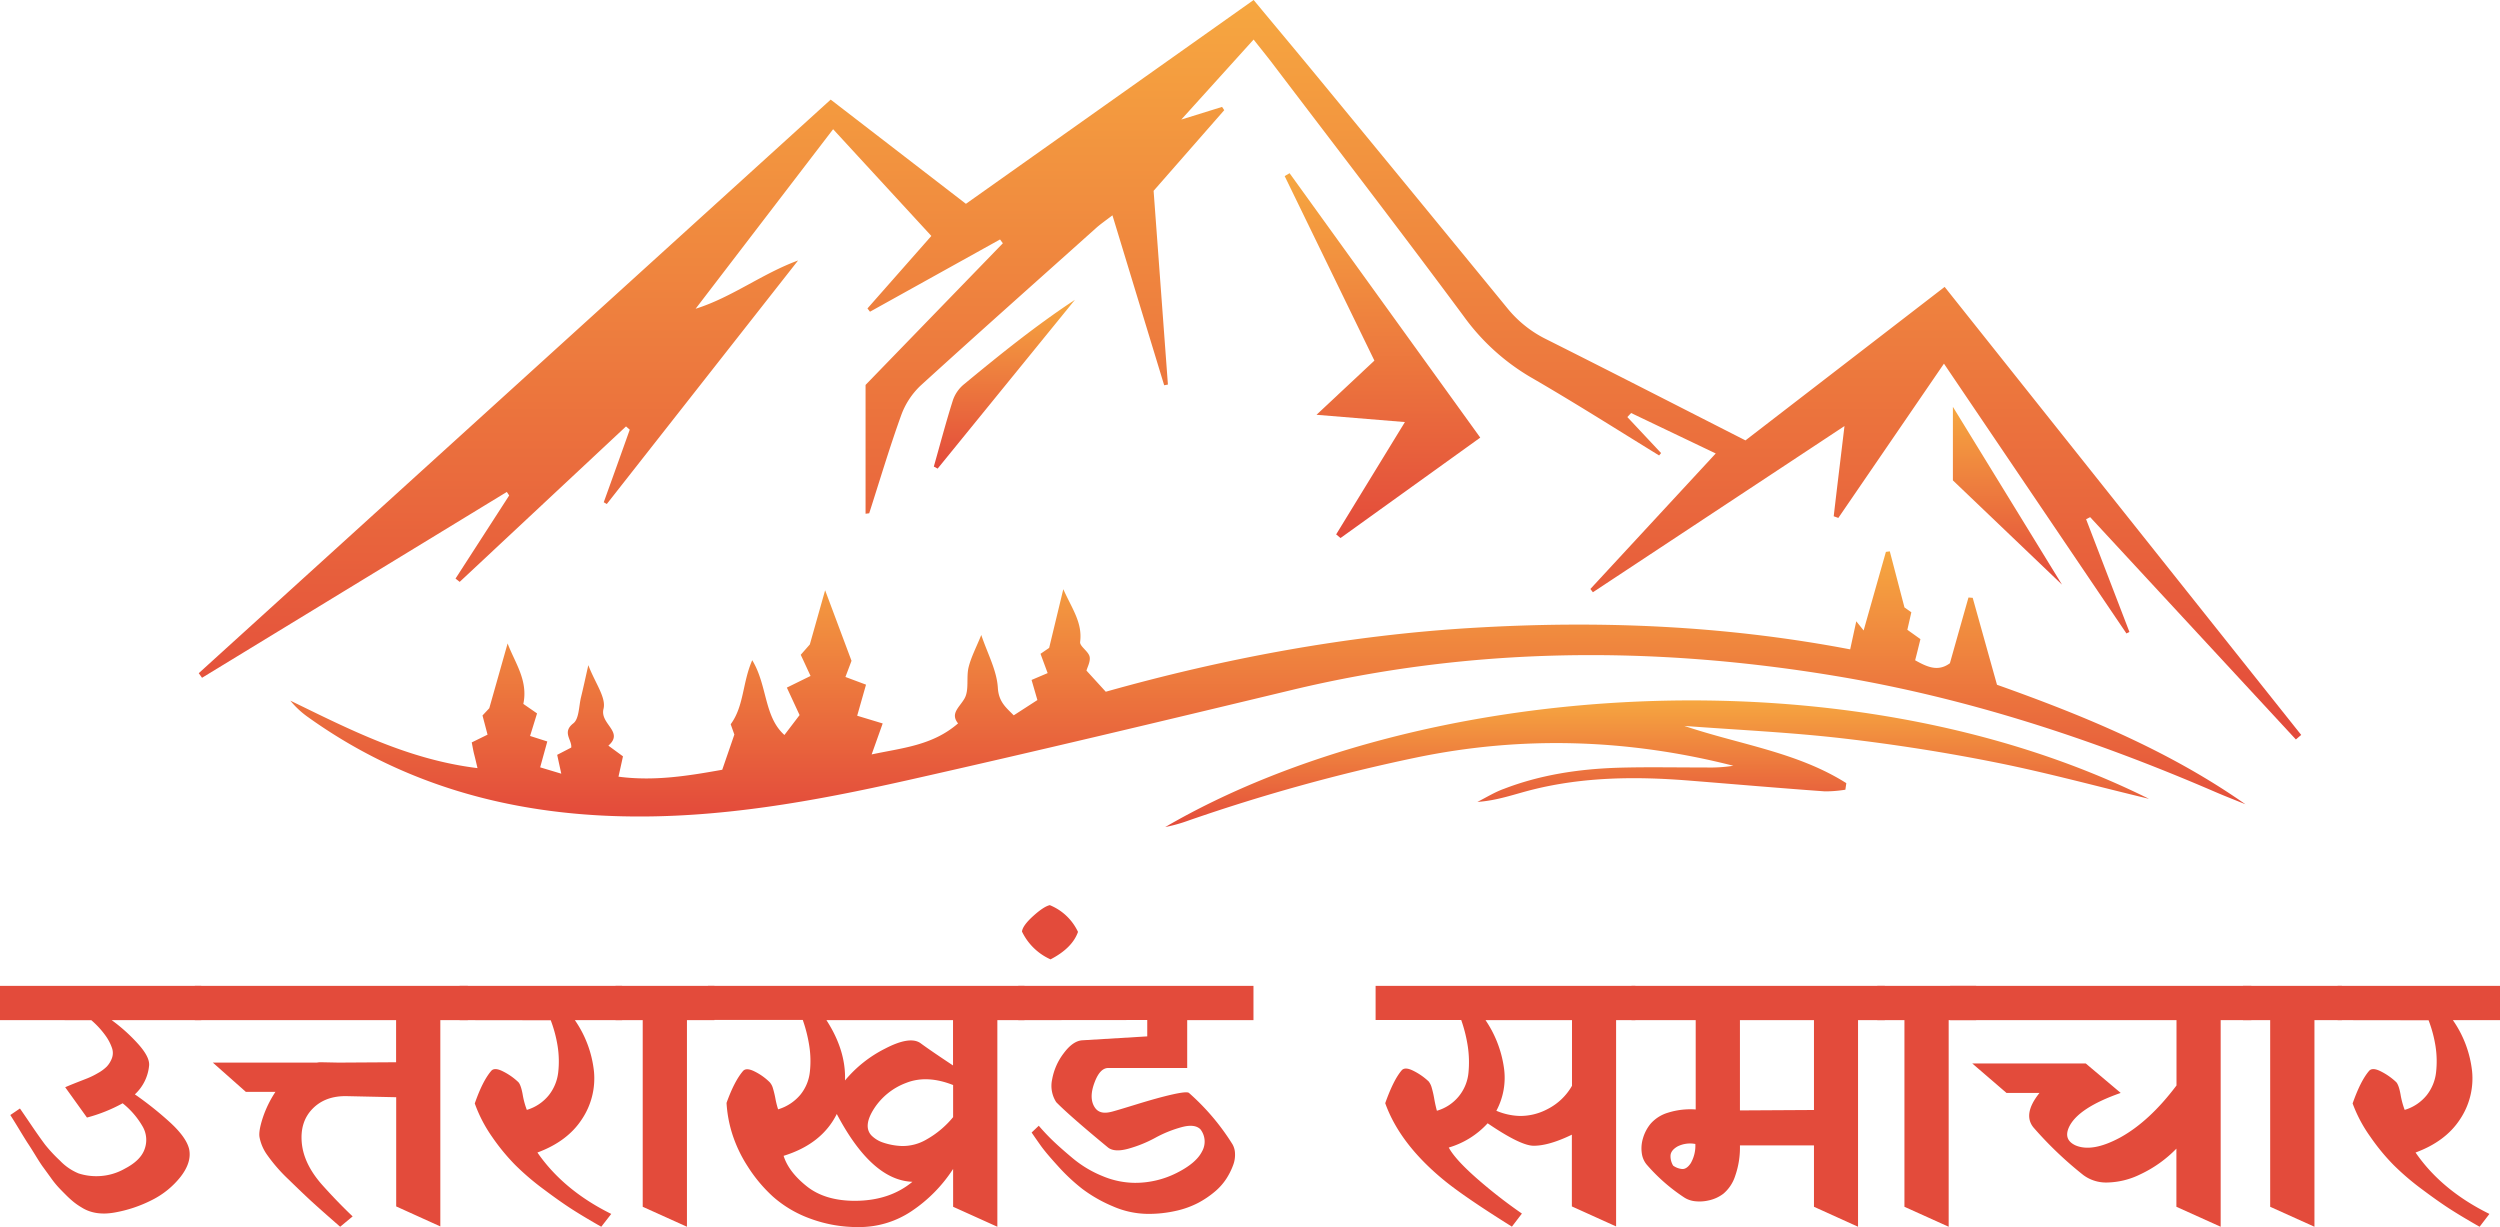 <svg xmlns="http://www.w3.org/2000/svg" xmlns:xlink="http://www.w3.org/1999/xlink" viewBox="0 0 763.52 374.77"><defs><style>.cls-1{fill:url(#linear-gradient);}.cls-2{fill:url(#linear-gradient-2);}.cls-3{fill:url(#linear-gradient-3);}.cls-4{fill:url(#linear-gradient-4);}.cls-5{fill:url(#linear-gradient-5);}.cls-6{fill:url(#linear-gradient-6);}.cls-7{fill:#e34b3b;}</style><linearGradient id="linear-gradient" x1="381.76" y1="225.84" x2="381.76" gradientUnits="userSpaceOnUse"><stop offset="0" stop-color="#e34a3b"/><stop offset="1" stop-color="#f6a740"/></linearGradient><linearGradient id="linear-gradient-2" x1="387.22" y1="249.42" x2="387.22" y2="168.41" xlink:href="#linear-gradient"/><linearGradient id="linear-gradient-3" x1="506.13" y1="252.55" x2="506.13" y2="213.87" xlink:href="#linear-gradient"/><linearGradient id="linear-gradient-4" x1="422.22" y1="164.32" x2="422.22" y2="52.9" xlink:href="#linear-gradient"/><linearGradient id="linear-gradient-5" x1="306.75" y1="143.12" x2="306.75" y2="91.56" xlink:href="#linear-gradient"/><linearGradient id="linear-gradient-6" x1="613.09" y1="178.55" x2="613.09" y2="124.25" xlink:href="#linear-gradient"/></defs><g id="Layer_2" data-name="Layer 2"><g id="Layer_1-2" data-name="Layer 1"><path class="cls-1" d="M264.35,156.9V117.56L306.28,74.3l-.86-1.17L265.7,95.2l-.77-1,19.51-22.14-30-32.6-42,54.84c11.16-3.52,20.17-10.65,31.3-14.75l-58.42,74.38-.93-.54q4-11.08,7.94-22.16l-1.14-1-50.8,47.48c-.42-.34-.84-.68-1.27-1l16.39-25.39-.72-1.08L61.7,207l-1-1.4,193-175.18L295,62.25,382.87,0c6.71,8.08,13.09,15.7,19.41,23.37q29.09,35.34,58.08,70.76a35.31,35.31,0,0,0,11.85,9.46c20.11,10.09,40.12,20.35,60.87,30.91l60.83-46.88q54.72,68.76,108.89,136.83l-1.62,1.39-62.83-67.9-1.24.63L650.34,193l-.91.46L593.7,111.06l-32.26,47.12-1.41-.51c1-8.59,2.05-17.18,3.29-27.55l-76.84,50.76c-.25-.34-.51-.67-.77-1L524,138.49l-25.84-12.35L497,127.37l10.31,11-.61.73c-13-8-25.88-16.18-39.09-23.82A67,67,0,0,1,447,96.55c-19.35-26.12-39.18-51.88-58.84-77.77-1.55-2-3.17-4-5.3-6.7L360.77,36.52l12.46-3.87.66,1c-7,8-14.09,16.09-21.57,24.63,1.44,19.51,2.9,39.34,4.37,59.17l-1.14.21c-5.18-17-10.35-34-15.8-51.9-2.2,1.69-3.75,2.74-5.13,4-17.86,16-35.77,31.88-53.46,48a23.49,23.49,0,0,0-5.91,9c-3.57,9.88-6.57,20-9.79,30Z"/><path class="cls-2" d="M309.6,218.47l7.23-4.67-1.78-6.14,4.91-2.09-2.18-5.89,2.64-1.81c1.54-6.39,2.79-11.56,4.32-17.93,2.62,5.91,5.9,10.19,5.14,16.11-.17,1.32,2.49,2.82,2.89,4.47.34,1.44-.67,3.2-.95,4.29l5.89,6.45c36.21-10.19,73.71-17.21,111.94-19.5s76.4-.87,115.41,6.56l1.86-8.58,2.25,2.81q3.39-12,6.8-24l1.19-.17,4.48,17.13,2.1,1.48c-.39,1.73-.81,3.57-1.22,5.35l4,2.85c-.5,2-1,4.1-1.62,6.46,3.48,1.93,6.91,3.66,10.62.9,1.92-6.82,3.79-13.44,5.67-20.07l1.29.1c2.37,8.47,4.73,16.94,7.42,26.55,25.66,9.13,52.16,19.85,75.88,36.5-3.06-1.25-6.15-2.44-9.18-3.75-37.54-16.21-76.11-28.86-116.6-35.53-55.52-9.15-110.67-8.8-165.57,4.4-39.06,9.38-78.12,18.74-117.31,27.55-28.67,6.44-57.6,11.71-87.18,11-34.71-.8-67-9.71-95.57-30.08a27.2,27.2,0,0,1-5.7-5.24c18,8.75,35.86,18,57.16,20.61-.43-1.85-.7-3-1-4.15s-.45-2.17-.76-3.7l4.83-2.37c-.43-1.65-.91-3.45-1.54-5.86l2.07-2.21,5.6-19.79c2.24,5.94,6.31,11.28,4.8,18.47l4.19,2.9-2.13,6.89,5.26,1.68c-.73,2.64-1.38,5-2.18,7.9l6.45,1.94c-.46-2.11-.8-3.65-1.25-5.76l4.29-2.22c.29-2.33-2.9-4.65.63-7.39,1.79-1.37,1.68-5.24,2.36-8s1.26-5.49,2.23-9.78c2,5.34,5.51,9.89,4.64,13.34-1.19,4.67,6.4,7,1.48,11.24l4.46,3.27c-.43,2-.84,3.83-1.37,6.21,11.09,1.47,21.63-.32,31.69-2.11,1.17-3.4,2.19-6.34,3.7-10.75l-1.12-3.15c4.09-5.55,3.55-12.64,6.58-19.56,4.67,7.72,3.56,17.26,9.83,22.84l4.63-6.08L240.31,210l7.24-3.56c-.93-2-1.84-4-3-6.46l2.78-3.16L252,180.27l8.06,21.55c-.08.23-.86,2.29-1.86,4.93l6.29,2.35-2.7,9.49,7.79,2.36-3.37,9.46c9.31-2,18.57-2.69,26.39-9.48-2.48-3.05.44-4.9,2-7.65,1.43-2.6.46-6.4,1.22-9.5s2.38-6.16,3.87-9.85c1.9,5.67,4.75,10.83,5.06,16.12C305,214.44,307.38,216.19,309.6,218.47Z"/><path class="cls-3" d="M514.4,221.7c17,5.73,34.5,8,49.48,17.48l-.29,2a38.05,38.05,0,0,1-6.27.51c-13.92-1-27.84-2.21-41.76-3.32-16-1.26-31.91-1.11-47.58,2.81-5.43,1.36-10.72,3.34-16.78,3.73,2.71-1.36,5.32-3,8.14-4,11-4.24,22.55-6,34.27-6.42,9.11-.29,18.24-.08,27.36-.1a45.64,45.64,0,0,0,8.41-.52c-32.26-8.21-64.65-9.25-97.25-2.43A562.14,562.14,0,0,0,363,250.59a47.3,47.3,0,0,1-7.13,2c76.84-44.74,208-54.6,300.45-8.62-15.4-3.69-30.71-7.87-46.23-11s-31.41-5.62-47.24-7.46C546.8,223.65,530.57,222.92,514.4,221.7Z"/><path class="cls-4" d="M452.08,133.65l-42.67,30.67-1.34-1.11,21-34.31-27-2.22,17.68-16.55Q406,81.87,392.35,53.78l1.5-.88Z"/><path class="cls-5" d="M285.2,142.49c1.92-6.78,3.71-13.59,5.84-20.3a10.81,10.81,0,0,1,3.31-4.78c10.89-9,21.91-17.91,33.95-25.85l-41.94,51.56Z"/><path class="cls-6" d="M629.75,178.55l-33.32-31.84V124.25Z"/><path class="cls-7" d="M0,311.56V301.1H61.47v10.46H34.11a52,52,0,0,1,8,7.19c2.43,2.69,3.58,4.91,3.43,6.65a13.71,13.71,0,0,1-4.35,8.83,104,104,0,0,1,10.68,8.5q5,4.57,5.88,8.17.87,4-2.56,8.45a25.83,25.83,0,0,1-8.77,7.14,40.55,40.55,0,0,1-11.34,3.81q-6,1.09-10.13-1.52a20.19,20.19,0,0,1-2.46-1.69,31.14,31.14,0,0,1-2.45-2.24c-.87-.87-1.62-1.63-2.23-2.29a28.73,28.73,0,0,1-2.34-2.94l-2.18-3q-.77-1-2.4-3.66t-2.34-3.7c-.48-.73-1.37-2.16-2.67-4.31s-2.22-3.61-2.73-4.41l2.94-2c.51.73,1.69,2.45,3.54,5.18s3.26,4.7,4.2,5.94a45.78,45.78,0,0,0,4.47,4.79A16.54,16.54,0,0,0,24,358.37a17.61,17.61,0,0,0,6.37.82,17.42,17.42,0,0,0,7.79-2.29q4.8-2.5,6-5.94a8.15,8.15,0,0,0-.6-6.92,25,25,0,0,0-6.1-7.09,48,48,0,0,1-10.9,4.36l-6.65-9.26c.66-.29,1.71-.73,3.16-1.31l3.6-1.41a23.66,23.66,0,0,0,3.22-1.59,12.35,12.35,0,0,0,2.72-2,7.75,7.75,0,0,0,1.53-2.45,4.6,4.6,0,0,0,.1-3.11,14.4,14.4,0,0,0-2-3.87,26.58,26.58,0,0,0-4.36-4.74Z"/><path class="cls-7" d="M75.09,333.47,65,324.53H96.78a5.82,5.82,0,0,1,1.3-.11l5.34.11,17.55-.11V311.56H59.5V301.1h83.38v10.46h-8.4v63L121,368.45V335.1l-15.15-.33q-6.54-.11-10.41,3.87t-3.27,10.41q.6,6.43,6.16,12.75,4.68,5.24,9.37,9.7l-3.81,3.16q-6-5.24-8.61-7.63c-1.74-1.59-4.11-3.85-7.08-6.75a49.82,49.82,0,0,1-6.54-7.47,13.71,13.71,0,0,1-2.4-5.5q-.33-1.86,1-5.94a33.38,33.38,0,0,1,3.86-7.9Z"/><path class="cls-7" d="M140.37,311.56V301.1H190v10.46H175.57a33.71,33.71,0,0,1,5.83,15.64,22.42,22.42,0,0,1-3.71,14.66q-4.41,6.75-13.56,10.13,8,11.56,22.55,18.75l-3.05,3.92q-5-2.84-8.66-5.17t-8.77-6.16a79.14,79.14,0,0,1-8.78-7.47,63.24,63.24,0,0,1-7.13-8.66A42.79,42.79,0,0,1,145,337q2.38-6.85,5-9.91c.65-.8,1.85-.77,3.59.11a19.14,19.14,0,0,1,4.69,3.27c.51.5,1,1.79,1.36,3.86a24,24,0,0,0,1.26,4.64,13.6,13.6,0,0,0,6.75-4.53,13.75,13.75,0,0,0,2.84-7,29.84,29.84,0,0,0-.17-7.84,39.67,39.67,0,0,0-2.12-8Z"/><path class="cls-7" d="M188,311.56V301.1h30.19v10.46h-8.39v63.1l-13.51-6.1v-57Z"/><path class="cls-7" d="M216.22,301.1h96.67v10.46H304.6v63.1l-13.51-6.1V357a44.56,44.56,0,0,1-12.64,12.86,28.67,28.67,0,0,1-16.13,4.9,41.64,41.64,0,0,1-14.93-2.61,35.13,35.13,0,0,1-11.34-6.71,45,45,0,0,1-7.73-9.26,41.5,41.5,0,0,1-4.75-10.08,38.9,38.9,0,0,1-1.68-9.26c1.59-4.44,3.27-7.67,5-9.7.65-.8,1.85-.77,3.6.11a17.62,17.62,0,0,1,4.57,3.26,4.58,4.58,0,0,1,1,1.86,29.16,29.16,0,0,1,.76,3.16,25.78,25.78,0,0,0,.82,3.27,14.15,14.15,0,0,0,6.81-4.47,13.27,13.27,0,0,0,2.89-7,29.84,29.84,0,0,0-.17-7.84,44.44,44.44,0,0,0-2-8h-29Zm62.44,59.83q-12.42-.44-23.1-20.71Q251,349.39,239.32,353q1.53,4.9,7.09,9.32t14.71,4.42Q271.68,366.71,278.66,360.93Zm2.4-42.39q2.94,2.18,10,6.86V311.56H252.4q6,9.27,5.67,18.42a38.21,38.21,0,0,1,12.2-9.7Q277.8,316.35,281.06,318.54Zm-14.93,28.22a9,9,0,0,0,3.54,2.18A20.2,20.2,0,0,0,275.4,350a14.32,14.32,0,0,0,7.57-2,28.58,28.58,0,0,0,8.12-6.82v-9.8q-8-3.16-14.33-.66a20,20,0,0,0-9.81,7.85Q263.52,343.93,266.13,346.76Z"/><path class="cls-7" d="M320.84,293a17.67,17.67,0,0,1-8.72-8.5q.22-1.84,3.43-4.74t5.07-3.32a16.33,16.33,0,0,1,8.61,8.17Q327.49,289.55,320.84,293Z"/><path class="cls-7" d="M311,311.56V301.1h71.82v10.46H362.58v14.61H338.49c-1.67,0-3.05,1.41-4.14,4.25-1.3,3.34-1.27,6,.11,7.95,1,1.38,2.58,1.78,4.91,1.2.65-.14,3.16-.89,7.52-2.23s8-2.37,11.06-3.06,4.74-.85,5.17-.49a70.64,70.64,0,0,1,13.3,15.7,6,6,0,0,1,.76,2.78,8.81,8.81,0,0,1-.6,3.65,21,21,0,0,1-2,4,17.94,17.94,0,0,1-3.54,4,29,29,0,0,1-5.07,3.43,27.57,27.57,0,0,1-6.81,2.45,37.62,37.62,0,0,1-8.56.93,27.18,27.18,0,0,1-10.79-2.34,43.16,43.16,0,0,1-9.26-5.29,57.91,57.91,0,0,1-7.47-7q-3.65-4-5.23-6.22t-2.78-4l2.18-2.07c1.24,1.45,2.6,2.91,4.09,4.36s3.58,3.31,6.27,5.56a34.11,34.11,0,0,0,9.1,5.45,25.94,25.94,0,0,0,9.86,2.07,28.13,28.13,0,0,0,12.75-3q6-3,7.79-6.59a6.09,6.09,0,0,0-.49-6.76c-1.16-1.16-3.09-1.38-5.77-.65a37,37,0,0,0-8.07,3.27,38.67,38.67,0,0,1-8.23,3.32c-2.79.76-4.85.64-6.15-.38q-11.77-9.71-15.81-13.84a9.17,9.17,0,0,1-1.25-7,18.48,18.48,0,0,1,3.49-7.9c1.85-2.51,3.72-3.83,5.61-4l19.94-1.2v-5Z"/><path class="cls-7" d="M480.06,368.45V346.54q-7,3.39-11.66,3.38-4,0-14.06-6.86a26,26,0,0,1-11.88,7.41q2,3.7,8.88,9.7a151.75,151.75,0,0,0,13.46,10.46l-3.05,4q-15.15-9.48-21.25-14.6-13.08-10.9-17.44-23.11,2.51-7.08,5-10,1-1.2,3.59.11a19.14,19.14,0,0,1,4.69,3.27,5.42,5.42,0,0,1,.92,1.9,30.65,30.65,0,0,1,.77,3.38c.25,1.42.53,2.64.81,3.65a13.38,13.38,0,0,0,9.65-11.71,32.65,32.65,0,0,0-.22-8,44.31,44.31,0,0,0-2-8H420.12V301.1h79.34v10.46h-5.89v63Zm-26.37-56.89A34.55,34.55,0,0,1,459.3,326,21.29,21.29,0,0,1,457,339.24a19.77,19.77,0,0,0,7.13,1.58,17.68,17.68,0,0,0,8.45-2.07,17.92,17.92,0,0,0,7.52-7.14V311.56Z"/><path class="cls-7" d="M498.26,311.56V301.1h77.38v10.46h-8.18v63.1L554,368.56V349.81H531.39a26.24,26.24,0,0,1-1.47,9.38,11.81,11.81,0,0,1-3.6,5.39,11.37,11.37,0,0,1-4.63,2.07,12.16,12.16,0,0,1-4.36.17,7.47,7.47,0,0,1-2.94-1.09,55.37,55.37,0,0,1-11.55-10.14,6.81,6.81,0,0,1-1.42-3.38,10.53,10.53,0,0,1,.33-4.47,12.46,12.46,0,0,1,2.34-4.52,11.35,11.35,0,0,1,5.28-3.38,22.84,22.84,0,0,1,8.51-1V311.56Zm19.51,37.82a8.55,8.55,0,0,0-5.45.76c-1.38.8-2.09,1.74-2.13,2.83A5.47,5.47,0,0,0,511,356a5.62,5.62,0,0,0,2.51,1c1,.18,2-.42,2.89-1.8A10.74,10.74,0,0,0,517.77,349.38Zm13.62-10.25L554,339V311.56H531.39Z"/><path class="cls-7" d="M573.35,311.56V301.1h30.19v10.46h-8.4v63.1l-13.51-6.1v-57Z"/><path class="cls-7" d="M612.8,333.79l-10.46-9H637l10.68,9q-13.08,4.59-15.8,10.47-1.74,3.81,2,5.55,5.13,2.19,13.62-2.39,8.94-4.91,17.22-15.91V311.56H595.58V301.1h92v10.46h-9.37v63.1l-13.52-6.1V350.8a37.52,37.52,0,0,1-11,7.84,23.88,23.88,0,0,1-10.25,2.51,11.65,11.65,0,0,1-7.19-2.29,113.76,113.76,0,0,1-15-14.28q-3.71-4.14,1.63-10.79Z"/><path class="cls-7" d="M685.05,311.56V301.1h30.19v10.46h-8.39v63.1l-13.52-6.1v-57Z"/><path class="cls-7" d="M713.93,311.56V301.1h49.59v10.46H749.13A33.61,33.61,0,0,1,755,327.2a22.42,22.42,0,0,1-3.7,14.66q-4.41,6.75-13.57,10.13,7.95,11.56,22.56,18.75l-3,3.92q-5-2.84-8.66-5.17t-8.78-6.16a79,79,0,0,1-8.77-7.47,63.28,63.28,0,0,1-7.14-8.66A42.79,42.79,0,0,1,718.51,337q2.4-6.85,5-9.91c.66-.8,1.86-.77,3.6.11a19.52,19.52,0,0,1,4.69,3.27c.5.5,1,1.79,1.36,3.86a24.91,24.91,0,0,0,1.25,4.64,13.59,13.59,0,0,0,6.76-4.53,13.74,13.74,0,0,0,2.83-7,29.84,29.84,0,0,0-.16-7.84,39.06,39.06,0,0,0-2.13-8Z"/></g></g></svg>